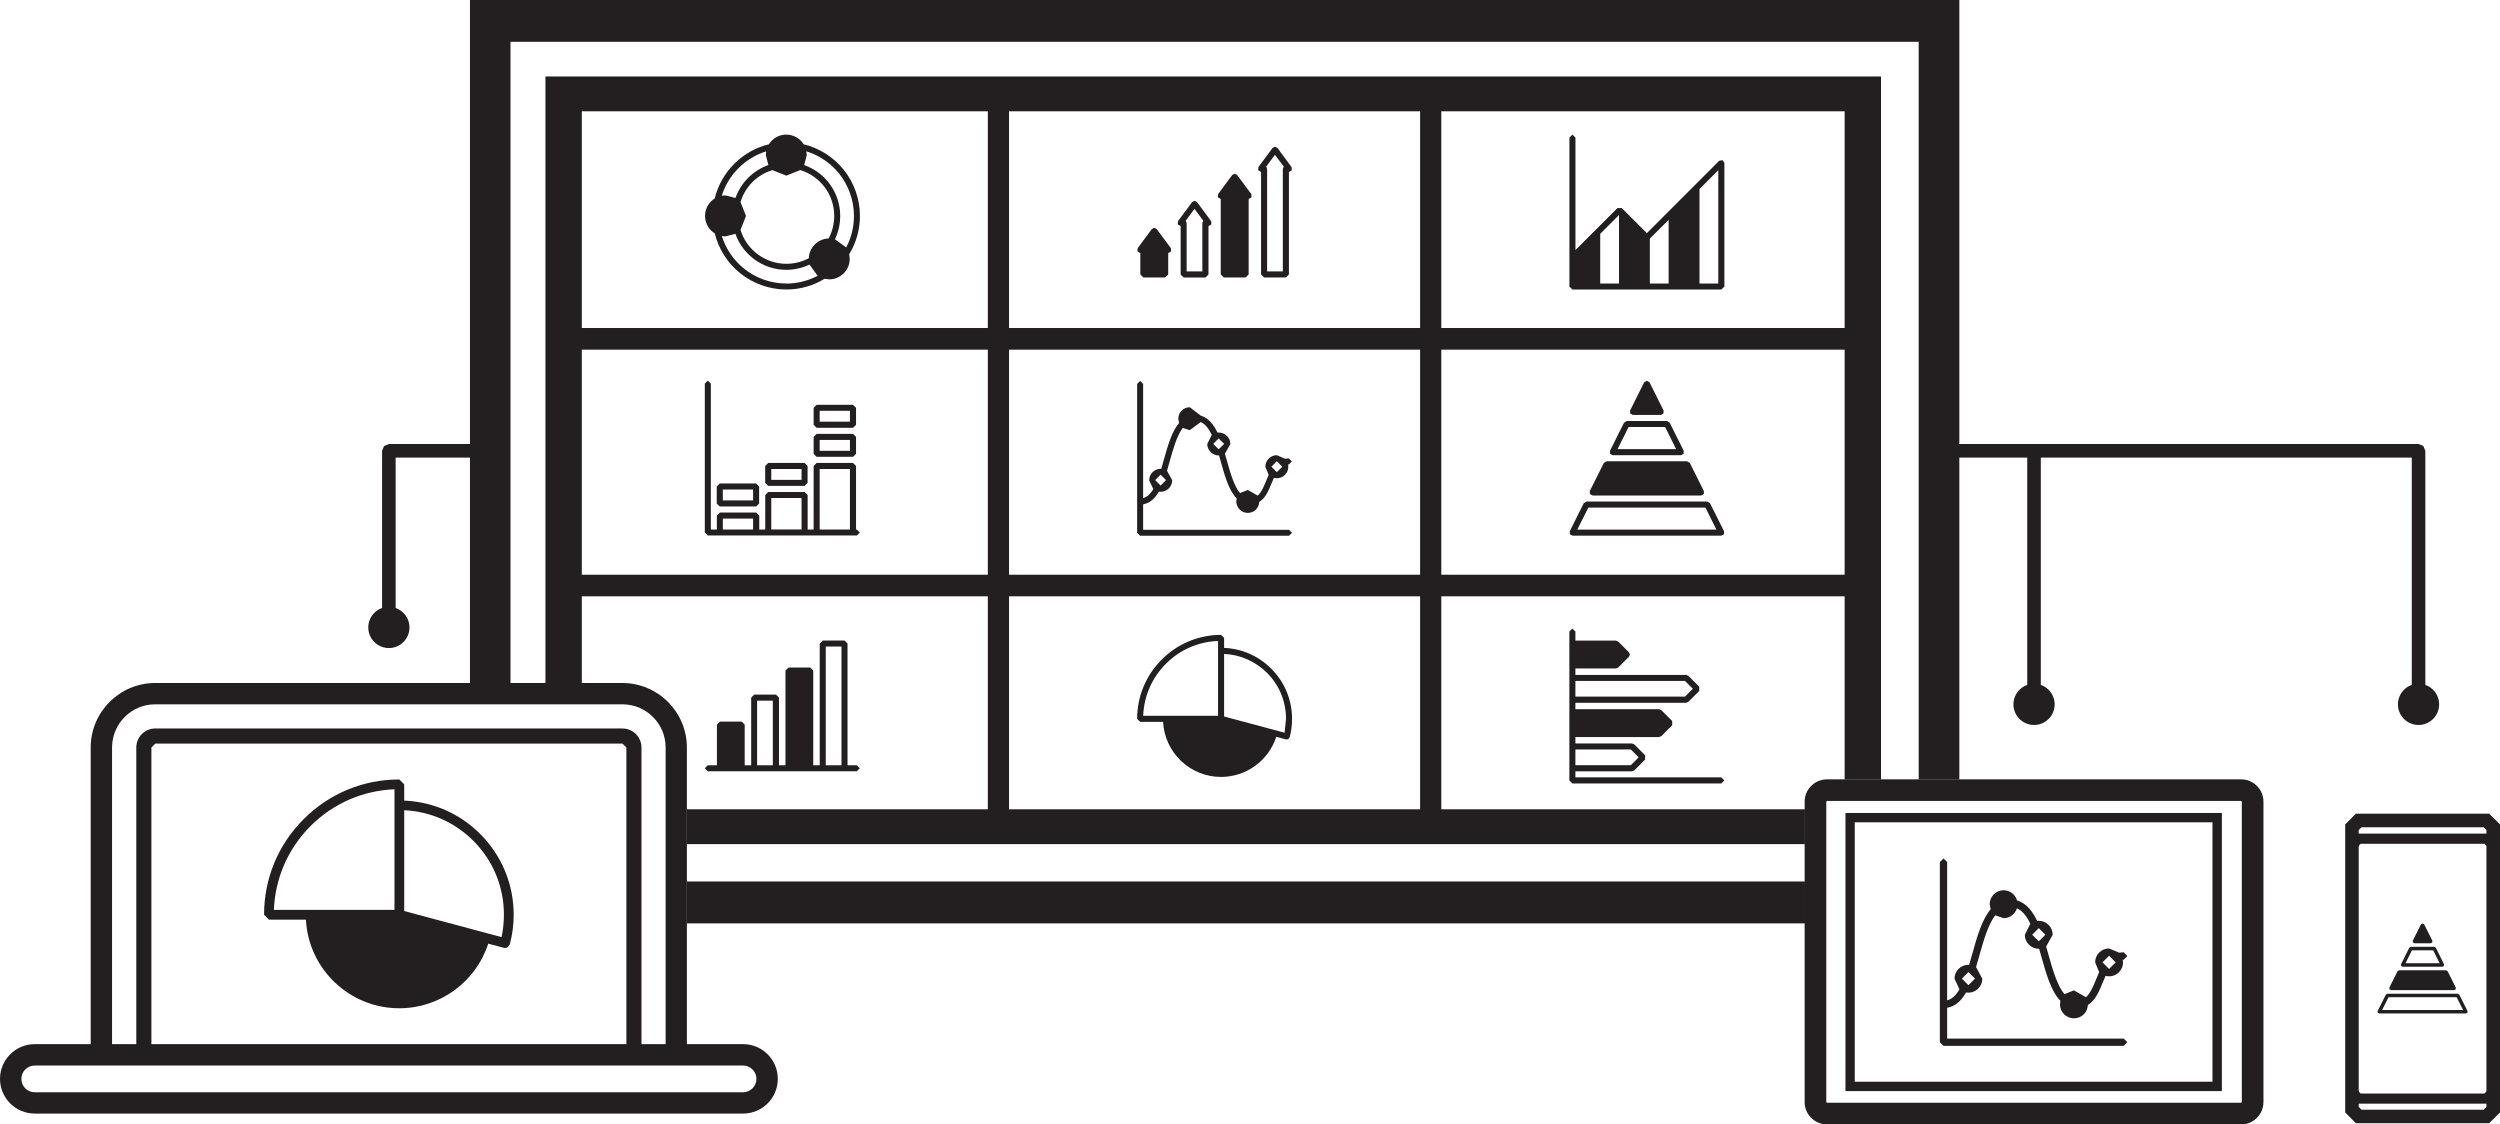 <?xml version="1.0" encoding="UTF-8"?>
<svg id="Layer_2" data-name="Layer 2" xmlns="http://www.w3.org/2000/svg" xmlns:xlink="http://www.w3.org/1999/xlink" viewBox="0 0 455.09 204.69">
  <defs>
    <style>
      .cls-1 {
        clip-path: url(#clippath-2);
      }

      .cls-2 {
        fill: none;
      }

      .cls-2, .cls-3 {
        stroke-width: 0px;
      }

      .cls-4 {
        clip-path: url(#clippath-1);
      }

      .cls-3 {
        fill: #231f20;
      }

      .cls-5 {
        clip-path: url(#clippath);
      }

      .cls-6 {
        clip-path: url(#clippath-3);
      }
    </style>
    <clipPath id="clippath">
      <rect class="cls-2" x="432.79" y="168.09" width="16.41" height="16.41"/>
    </clipPath>
    <clipPath id="clippath-1">
      <rect class="cls-2" x="285.68" y="69.31" width="28.21" height="28.21"/>
    </clipPath>
    <clipPath id="clippath-2">
      <rect class="cls-2" x="207" y="26.7" width="28.2" height="23.81"/>
    </clipPath>
    <clipPath id="clippath-3">
      <rect class="cls-2" x="207" y="26.7" width="28.2" height="23.81"/>
    </clipPath>
  </defs>
  <g id="Layer_1-2" data-name="Layer 1">
    <g>
      <polygon class="cls-3" points="452.62 203.23 452.62 202.01 429.88 202.01 429.37 201.49 429.37 151.1 429.88 150.59 452.12 150.59 452.62 151.1 452.62 201.49 451.76 202.37 452.62 203.23 452.62 202.01 452.62 203.23 453.49 204.1 454.73 202.87 455.09 202.51 455.09 150.07 453.49 148.49 453.13 148.12 428.85 148.12 427.27 149.71 426.91 150.07 426.91 202.51 428.49 204.1 428.85 204.46 453.13 204.46 453.49 204.1 452.62 203.23"/>
      <polygon class="cls-3" points="452.62 199.98 452.62 199.06 429.74 199.06 429.06 198.37 429.06 154.28 429.74 153.6 452.24 153.6 452.94 154.28 452.94 198.37 451.98 199.33 452.62 199.98 452.62 199.06 452.62 199.98 453.27 200.63 454.51 199.41 454.78 199.13 454.78 153.51 453.27 152.02 453.01 151.74 428.99 151.74 427.48 153.25 427.21 153.51 427.21 199.13 428.71 200.63 428.99 200.91 453.01 200.91 453.27 200.63 452.62 199.98"/>
      <path class="cls-3" d="M437.36,175.98h7.25l.28-.16v-.3s-1.48-3-1.48-3l-.29-.17h-4.26l-.29.17-1.49,3v.3s.28.16.28.16ZM439.06,172.99h3.87l1.17,2.35h-6.21l1.17-2.35Z"/>
      <polygon class="cls-3" points="435.24 180.24 446.75 180.24 447.03 180.09 447.04 179.77 445.55 176.79 445.26 176.62 436.73 176.62 436.44 176.79 434.95 179.77 434.96 180.09 435.24 180.24"/>
      <g class="cls-5">
        <polygon class="cls-3" points="439.5 171.71 442.49 171.71 442.76 171.55 442.78 171.24 441.28 168.26 441 168.09 440.71 168.26 439.21 171.24 439.23 171.55 439.5 171.71"/>
        <path class="cls-3" d="M449.17,184.04l-1.49-2.98-.29-.17h-12.79l-.29.17-1.49,2.98v.31s.29.14.29.14h15.77l.28-.14v-.31ZM433.63,183.86l1.17-2.33h12.4l1.17,2.33h-14.74Z"/>
      </g>
      <path class="cls-3" d="M444.01,128.22c0,2.07-1.68,3.75-3.75,3.75s-3.75-1.68-3.75-3.75,1.68-3.75,3.75-3.75,3.75,1.68,3.75,3.75"/>
      <g>
        <path class="cls-3" d="M407.96,202.71v-1.97h-75.38l-.13-.12v-54.7l.13-.12h75.38l.13.12v54.7l-.13.12v3.95c2.25-.01,4.07-1.83,4.07-4.07v-54.7c0-2.24-1.82-4.05-4.07-4.05h-75.38c-2.25,0-4.07,1.82-4.07,4.05v54.7c0,2.24,1.82,4.05,4.07,4.07h75.38v-1.97Z"/>
        <polygon class="cls-3" points="403.61 197.77 403.61 196.91 337.63 196.91 337.63 149.69 402.75 149.69 402.75 197.77 403.61 197.77 403.61 196.91 403.61 197.77 404.46 197.77 404.46 147.99 335.94 147.99 335.94 198.62 404.46 198.62 404.46 197.77 403.61 197.77"/>
        <path class="cls-3" d="M386.6,173.34l-.85.08-1.82-.77c-1.4,0-2.54,1.13-2.54,2.53l.73,1.78-.54,1.29c-.54,1.32-1.07,2.57-1.86,3.28l-2.19-1.25-1.73.69c-1.32-1.56-2.15-4.5-2.95-7.35l-.38-1.31,1.19-2.15c0-1.4-1.13-2.54-2.53-2.54l-.3.02c-.69-1.46-1.78-3.18-3.66-3.73-.3-1.07-1.28-1.85-2.44-1.85-1.4,0-2.54,1.13-2.54,2.53l.18.93c-1.6,1.89-2.49,5.05-3.34,8.11l-.58,2h-.12c-1.41,0-2.54,1.13-2.54,2.53l.9,1.94c-.79,1.35-1.59,1.83-2.24,2v-25.17l-.66-.67-.67.67v32.8l.67.66h32.8l.66-.66-.66-.67h-32.14v-5.61c1.37-.23,2.51-1.14,3.45-2.79l.42.04c1.4,0,2.53-1.14,2.53-2.54l-1.14-2.12.59-2.05c.79-2.79,1.6-5.68,2.9-7.37l1.53.52c1.14,0,2.11-.76,2.42-1.79.93.4,1.72,1.31,2.44,2.81l-1,2.01c0,1.4,1.14,2.54,2.54,2.54h.06l.37,1.29c.93,3.32,1.82,6.46,3.51,8.19l-.08.64c0,1.41,1.14,2.54,2.54,2.54s2.47-1.07,2.53-2.41c1.38-.85,2.08-2.54,2.75-4.19l.48-1.12.64.08c1.4,0,2.54-1.14,2.54-2.54l-.06-.49h.19s.66-.67.66-.67l-.66-.67ZM358.33,179.34l-1.2-1.2,1.2-1.19,1.19,1.19-1.19,1.2ZM371.13,171.35l-1.2-1.2,1.2-1.2,1.2,1.2-1.2,1.2ZM383.93,176.38l-1.2-1.2,1.2-1.2,1.2,1.2-1.2,1.2Z"/>
        <path class="cls-3" d="M369.03,82.07v47.22l1.24,1.23,1.23-1.23v-47.22l-1.23-1.24-1.24,1.24ZM72.02,114.23v-30.93h17.36l1.23-1.23-1.23-1.24h-18.59l-.88.36-.36.88v32.16l1.24,1.23,1.23-1.23ZM353.13,83.3h85.9v45.99l1.23,1.23,1.24-1.23v-47.22l-.37-.88-.87-.36h-87.13l-1.23,1.24,1.23,1.23Z"/>
        <polyline class="cls-3" points="102.17 63.65 339.13 63.65 339.13 59.71 102.17 59.71"/>
        <polyline class="cls-3" points="102.17 108.55 339.13 108.55 339.13 104.62 102.17 104.62"/>
        <polyline class="cls-3" points="179.82 16.78 179.82 149.81 183.68 149.81 183.68 16.78"/>
        <polyline class="cls-3" points="258.51 16.78 258.51 149.81 262.37 149.81 262.37 16.78"/>
        <path class="cls-3" d="M313.55,29.15h0l-.6.12-13.16,13.17-4.57-4.57h-.78l-7.65,7.65v-20.47l-.55-.55-.55.55v27.11l.55.55h27.11l.55-.55v-22.51l-.35-.51ZM294.72,51.61h-3.42v-9.05l3.42-3.42v12.46ZM303.75,51.61h-3.42v-8.17l3.42-3.42v11.58ZM312.79,51.61h-3.42v-17.2l3.42-3.42v20.62Z"/>
        <path class="cls-3" d="M155.94,96.39h-.11v-11.57l-.55-.55h-6.62l-.55.55v11.57h-1.09v-6.28l-.55-.55h-6.62l-.55.55v6.28h-1.09v-2.54l-.55-.55h-6.62l-.55.55v2.54h-1.09v-26.56l-.55-.55-.55.55v27.11l.55.54h27.12l.55-.54-.55-.55ZM149.21,85.37h5.51v11.02h-5.51v-11.02ZM140.4,90.65h5.51v5.73h-5.51v-5.73ZM131.58,94.41h5.51v1.98h-5.51v-1.98Z"/>
        <path class="cls-3" d="M131.02,92.2h6.62l.55-.55v-3.09l-.55-.55h-6.62l-.55.55v3.09l.55.55ZM131.58,89.11h5.51v1.98h-5.51v-1.98Z"/>
        <path class="cls-3" d="M139.84,88.45h6.62l.55-.55v-3.08l-.55-.55h-6.62l-.55.55v3.08l.55.55ZM140.4,85.37h5.51v1.98h-5.51v-1.98Z"/>
        <path class="cls-3" d="M148.66,83.16h6.62l.55-.54v-3.09l-.55-.55h-6.62l-.55.55v3.09l.55.54ZM149.21,80.08h5.51v1.98h-5.51v-1.98Z"/>
        <path class="cls-3" d="M148.66,77.88h6.62l.55-.55v-3.09l-.55-.55h-6.62l-.55.55v3.09l.55.55ZM149.21,74.78h5.51v1.98h-5.51v-1.98Z"/>
        <path class="cls-3" d="M234.63,83.44l-.7.07-1.5-.65c-1.15,0-2.09.95-2.09,2.11l.6,1.47-.44,1.06c-.46,1.09-.88,2.13-1.55,2.72l-1.8-1.03-1.43.57c-1.09-1.3-1.77-3.72-2.43-6.07l-.31-1.09.99-1.77c0-1.15-.95-2.09-2.11-2.09h-.24c-.57-1.19-1.47-2.61-3.02-3.07l-2.02-1.54c-1.15,0-2.09.94-2.09,2.09l.14.77c-1.32,1.55-2.06,4.17-2.77,6.7l-.47,1.65h-.11c-1.15,0-2.09.94-2.09,2.09l.75,1.6c-.66,1.11-1.31,1.5-1.85,1.65v-20.8l-.54-.55-.55.55v27.11l.55.54h27.1l.55-.54-.55-.55h-26.56v-4.64c1.13-.18,2.08-.94,2.86-2.3l.34.02c1.15,0,2.09-.94,2.09-2.09l-.94-1.74.48-1.7c.65-2.31,1.32-4.69,2.39-6.1l1.26.42,2-1.48c.77.34,1.42,1.09,2.02,2.33l-.83,1.66c0,1.15.95,2.09,2.09,2.09h.06l.3,1.07c.77,2.74,1.5,5.34,2.91,6.76l-.07.54c0,1.15.94,2.09,2.09,2.09s2.04-.89,2.09-2c1.14-.7,1.72-2.09,2.27-3.45l.4-.93.53.07c1.15,0,2.09-.94,2.09-2.09l-.04-.42h.14l.55-.55-.55-.55ZM211.27,88.39l-.99-.99.99-1,.99,1-.99.99ZM221.84,81.79l-.99-.99.99-.99,1,.99-1,.99ZM232.43,85.95l-.99-.99.99-1,.99,1-.99.99Z"/>
        <path class="cls-3" d="M293.55,82.86h12.46l.47-.25.02-.54-2.56-5.12-.49-.31h-7.33l-.49.31-2.56,5.12.02.54.46.25ZM296.46,77.73h6.65l2.01,4.03h-10.67l2.01-4.03Z"/>
        <polygon class="cls-3" points="289.89 90.2 309.68 90.2 310.15 89.93 310.17 89.4 307.61 84.27 307.11 83.97 292.45 83.97 291.96 84.27 289.39 89.4 289.42 89.93 289.89 90.2"/>
        <g class="cls-4">
          <polygon class="cls-3" points="297.22 75.53 302.35 75.53 302.81 75.26 302.84 74.74 300.28 69.61 299.78 69.3 299.29 69.61 296.73 74.74 296.75 75.26 297.22 75.53"/>
          <path class="cls-3" d="M313.84,96.71l-2.56-5.11-.49-.3h-22l-.49.3-2.55,5.11.02.54.47.26h27.12l.47-.26.02-.54ZM287.12,96.41l2.01-4.01h21.32l2,4.01h-25.32Z"/>
        </g>
        <path class="cls-3" d="M155.94,139.3h-1.66v-22.15l-.54-.55h-3.97l-.55.55v22.15h-1.18v-17.23l-.55-.55h-3.96l-.55.55v17.23h-1.18v-12.31l-.55-.55h-3.96l-.55.55v12.31h-1.18v-7.39l-.55-.55h-3.97l-.54.55v7.39h-1.66l-.55.55.55.55h27.12l.55-.55-.55-.55ZM140.68,139.3h-2.86v-11.75h2.86v11.75ZM153.18,139.3h-2.86v-21.61h2.86v21.61Z"/>
        <path class="cls-3" d="M222.83,117.94v-1.82l-.55-.55c-4.08,0-7.92,1.6-10.8,4.49-2.89,2.89-4.48,6.72-4.48,10.8l.55.55h4.17c.29,5.57,4.91,10.02,10.55,10.02,4.6,0,8.66-2.98,10.06-7.31l1.77.48h.13s.28-.06.28-.06l.26-.34c.29-1.08.43-2.21.43-3.34,0-3.45-1.35-6.7-3.79-9.14-2.31-2.31-5.34-3.65-8.59-3.78M221.73,130.3h-13.63c.14-3.58,1.6-6.93,4.15-9.48,2.55-2.55,5.89-4.01,9.48-4.14v13.62ZM233.84,133.38l-11.01-2.95v-11.39c2.96.13,5.71,1.35,7.82,3.45,2.23,2.24,3.45,5.2,3.45,8.36l-.26,2.53Z"/>
        <path class="cls-3" d="M313.34,141.5h-26.56v-1.09h10.32l.4-.17,1.97-1.98v-.77l-1.97-1.98-.4-.17h-10.32v-1.17h15.24l.4-.17,1.98-1.98v-.77l-1.98-1.98-.4-.17h-15.24v-1.17h20.17l.39-.17,1.98-1.98v-.78l-1.98-1.98-.39-.16h-20.17v-1.18h7.39l.39-.16,1.98-1.98.17-.38-.17-.4-1.98-1.98-.39-.16h-7.39v-1.65l-.55-.55-.55.55v27.1l.55.55h27.11l.55-.55-.55-.55ZM286.78,123.95h19.94l1.43,1.43-1.43,1.43h-19.94v-2.86ZM286.78,136.43h10.09l1.43,1.43-1.43,1.43h-10.09v-2.86Z"/>
        <path class="cls-3" d="M130.11,42.48c.7,2.84,2.32,5.41,4.62,7.25,2.37,1.91,5.35,2.97,8.41,2.97,2.47,0,4.87-.67,6.96-1.95l.85.1c2.06,0,3.73-1.67,3.73-3.73l-.1-.84c1.29-2.09,1.96-4.51,1.96-6.98,0-3.07-1.06-6.06-2.98-8.43-1.85-2.29-4.43-3.92-7.27-4.61-.66-1.06-1.84-1.76-3.16-1.76s-2.51.71-3.16,1.76c-4.85,1.18-8.69,5.02-9.86,9.86-1.06.66-1.77,1.84-1.77,3.18s.71,2.53,1.77,3.18M143.14,51.61c-2.8,0-5.55-.97-7.72-2.73-1.89-1.53-3.3-3.6-4.02-5.91l.67.06,1.8-.47c1.37,3.9,5.08,6.56,9.26,6.56,1.47,0,2.92-.34,4.23-.96l1.48,2.05c-1.76.91-3.7,1.41-5.71,1.41M146.8,27.55c2.31.71,4.38,2.12,5.92,4.01,1.76,2.19,2.73,4.93,2.73,7.75,0,2.01-.48,3.97-1.41,5.73l-2.05-1.48c.64-1.32.96-2.78.96-4.25,0-4.19-2.66-7.9-6.56-9.26l.47-1.8-.07-.69ZM140.59,30.97l2.55,1,2.54-1.01c3.66,1.11,6.18,4.5,6.18,8.35,0,1.43-.36,2.84-1.02,4.1-1.96.06-3.54,1.64-3.61,3.6-1.25.66-2.66,1.01-4.09,1.01-3.84,0-7.23-2.53-8.34-6.17l1-2.54-1-2.53c.83-2.78,3.02-4.97,5.79-5.81M139.47,27.55l-.06.69.46,1.8c-2.79.99-5,3.21-5.99,6l-1.8-.47-.69.06c1.2-3.84,4.25-6.88,8.08-8.08"/>
        <g class="cls-1">
          <polygon class="cls-3" points="210.56 41.7 210.12 41.47 209.67 41.7 207.1 45.17 207.05 45.75 207.54 46.05 207.58 46.05 207.58 49.96 208.13 50.51 212.1 50.51 212.66 49.96 212.66 46.05 212.69 46.05 213.19 45.75 213.14 45.17 210.56 41.7"/>
        </g>
        <g class="cls-6">
          <polygon class="cls-3" points="225.2 31.85 224.76 31.62 224.31 31.85 221.74 35.33 221.69 35.91 222.18 36.21 222.22 36.21 222.22 49.96 222.77 50.51 226.74 50.51 227.3 49.96 227.3 36.21 227.33 36.21 227.83 35.91 227.78 35.33 225.2 31.85"/>
          <path class="cls-3" d="M232.53,26.93l-.44-.23-.44.23-2.57,3.48-.05.58.49.3h.04v18.67l.55.55h3.97l.55-.55v-18.67h.04l.49-.3-.05-.58-2.57-3.48ZM233.52,30.73v18.67h-2.86v-18.67l-.17-.4,1.6-2.15,1.6,2.15-.17.4Z"/>
        </g>
        <path class="cls-3" d="M116.77,192.02h-2.75v-55.95l-.71-.71H28.27l-.71.71v55.95h-2.75v-55.95c0-1.91,1.55-3.46,3.46-3.46h85.04c1.91,0,3.46,1.55,3.46,3.46v55.95Z"/>
        <path class="cls-3" d="M125.06,192.02h-3.89v-55.95c0-4.33-3.52-7.86-7.87-7.86H28.26c-4.33,0-7.86,3.52-7.86,7.86v55.95h-3.89v-55.95c0-6.47,5.27-11.74,11.74-11.74h85.04c6.48,0,11.75,5.27,11.75,11.74v55.95Z"/>
        <path class="cls-3" d="M6.32,193.97c-1.33,0-2.43,1.08-2.43,2.43s1.09,2.43,2.43,2.43h128.95c1.33,0,2.43-1.09,2.43-2.43s-1.09-2.43-2.43-2.43H6.32ZM135.26,202.71H6.32c-3.49,0-6.32-2.84-6.32-6.32s2.83-6.32,6.32-6.32h128.95c3.49,0,6.32,2.83,6.32,6.32s-2.83,6.32-6.32,6.32"/>
        <path class="cls-3" d="M73.58,145.72v-2.94l-.89-.89c-6.58,0-12.76,2.56-17.41,7.22-4.66,4.64-7.21,10.83-7.21,17.41l.88.89h6.74c.46,8.97,7.9,16.13,17,16.13,7.4,0,13.94-4.8,16.19-11.76l2.84.76.23.04.44-.12.41-.54c.47-1.76.71-3.56.71-5.39,0-5.56-2.17-10.79-6.1-14.72-3.73-3.73-8.61-5.86-13.83-6.07M71.8,165.63h-21.94c.23-5.76,2.57-11.16,6.68-15.27,4.1-4.1,9.5-6.45,15.27-6.68v21.94ZM91.3,170.59l-17.72-4.75v-18.35c4.75.22,9.19,2.18,12.58,5.56,3.6,3.6,5.57,8.38,5.57,13.47,0,1.37-.14,2.73-.43,4.07"/>
        <path class="cls-3" d="M74.54,114.22c0,2.07-1.68,3.75-3.75,3.75s-3.75-1.68-3.75-3.75,1.68-3.75,3.75-3.75,3.75,1.68,3.75,3.75"/>
        <path class="cls-3" d="M374.02,128.22c0,2.07-1.68,3.75-3.75,3.75s-3.75-1.68-3.75-3.75,1.68-3.75,3.75-3.75,3.75,1.68,3.75,3.75"/>
        <polygon class="cls-3" points="321.53 20.26 335.79 20.26 335.79 141.9 342.41 141.9 342.41 13.92 321.53 13.92 309.15 13.92 99.29 13.92 99.29 124.46 105.91 124.46 105.91 20.26 309.15 20.26 321.53 20.26"/>
        <rect class="cls-3" x="125.05" y="147.32" width="203.51" height="6.34"/>
        <rect class="cls-3" x="125.06" y="160.46" width="203.51" height="7.63"/>
        <polygon class="cls-3" points="333.38 0 319.57 0 85.55 0 85.55 124.33 92.93 124.33 92.93 7.61 319.57 7.61 333.38 7.61 349.27 7.61 349.27 141.9 356.67 141.9 356.67 0 333.38 0"/>
        <path class="cls-3" d="M217.89,36.78l-.44-.23-.44.23-2.57,3.48-.05.58.49.3h.04v8.83l.55.55h3.97l.55-.55v-8.83h.04l.49-.3-.05-.58-2.57-3.48ZM218.87,40.58v8.83h-2.86v-8.83l-.17-.4,1.6-2.15,1.6,2.15-.17.4Z"/>
      </g>
    </g>
  </g>
</svg>